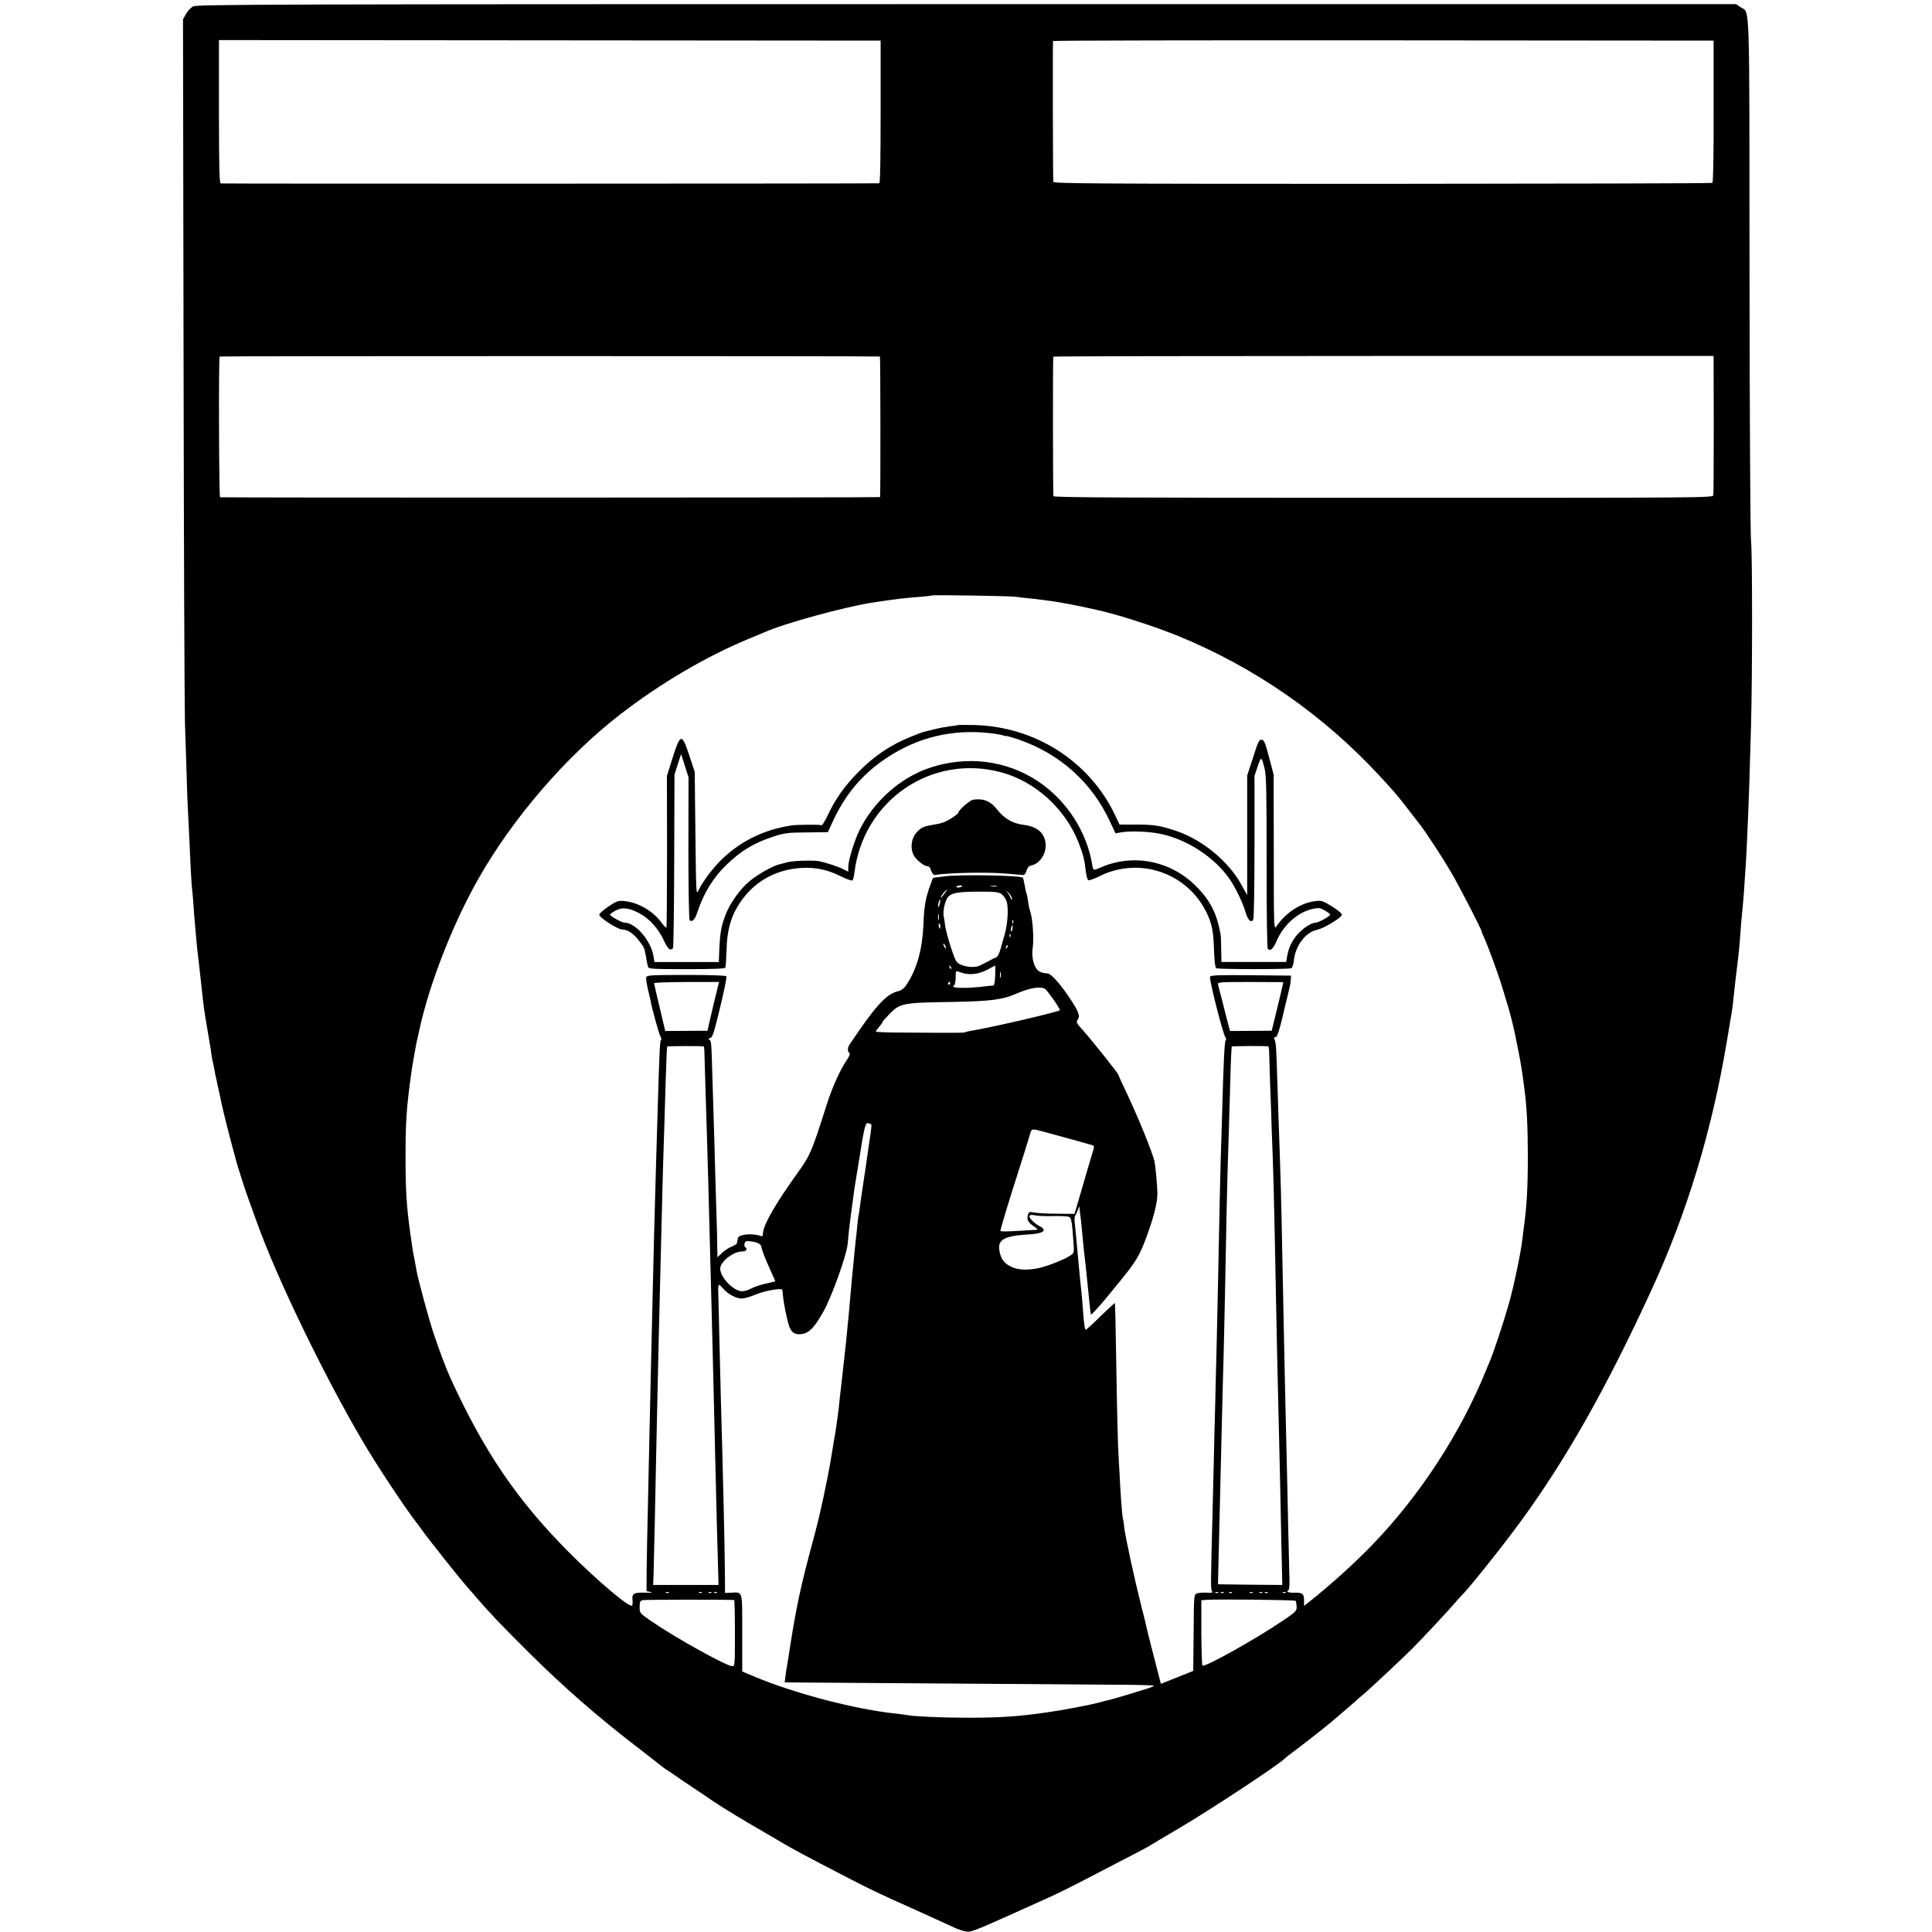 <?xml version="1.0" standalone="no"?>
<!DOCTYPE svg PUBLIC "-//W3C//DTD SVG 20010904//EN"
 "http://www.w3.org/TR/2001/REC-SVG-20010904/DTD/svg10.dtd">
<svg version="1.0" xmlns="http://www.w3.org/2000/svg"
 width="1403pt" height="1403pt" viewBox="0 0 1403 1403"
 preserveAspectRatio="xMidYMid meet">
<g transform="translate(0,1403) scale(0.1,-0.1)"
fill="#000000" stroke="none">
<path d="M1404 13984 c-17 -8 -41 -33 -53 -55 l-22 -39 4 -2463 c2 -1354 7
-2543 10 -2642 3 -99 9 -265 12 -370 5 -179 8 -247 20 -475 2 -52 7 -151 10
-220 4 -69 8 -136 10 -150 2 -14 7 -63 10 -110 3 -47 7 -105 10 -130 2 -25 7
-76 10 -115 6 -67 10 -106 20 -185 5 -48 14 -126 20 -180 12 -113 19 -169 35
-260 5 -30 12 -72 16 -94 3 -21 8 -48 10 -60 2 -11 7 -39 9 -61 3 -22 8 -47
10 -55 2 -8 7 -28 10 -45 2 -16 7 -41 10 -55 3 -14 8 -36 11 -50 3 -14 10 -45
15 -70 6 -25 13 -56 15 -70 7 -38 61 -255 85 -340 11 -41 22 -82 24 -90 5 -22
75 -241 85 -265 4 -11 33 -92 65 -180 145 -405 484 -1106 768 -1590 105 -178
298 -470 390 -590 4 -5 31 -41 59 -80 29 -38 57 -75 63 -82 5 -6 20 -24 32
-40 49 -64 161 -203 198 -246 22 -25 62 -71 90 -104 94 -109 169 -188 383
-401 246 -244 495 -461 767 -670 105 -81 192 -149 195 -152 3 -3 32 -23 64
-44 33 -21 64 -43 70 -48 6 -4 47 -32 91 -61 44 -29 109 -73 145 -98 57 -39
236 -148 340 -207 19 -11 82 -48 140 -82 101 -60 153 -88 510 -273 144 -75
248 -124 455 -216 98 -44 251 -114 303 -138 29 -14 70 -27 90 -30 38 -5 55 2
597 247 76 34 150 71 375 188 237 122 354 184 365 192 6 4 100 61 210 125 229
135 731 466 765 505 3 4 43 35 90 70 47 36 92 70 100 77 8 6 49 38 90 71 41
33 89 72 105 87 17 14 52 45 79 68 27 23 57 49 65 57 9 8 32 28 51 44 36 29
284 262 349 327 61 61 277 292 307 329 16 19 34 40 40 45 50 46 299 357 442
553 326 447 618 963 944 1672 259 562 440 1159 548 1805 16 99 32 190 34 202
3 12 7 48 11 80 8 84 19 174 34 298 6 44 12 109 15 145 3 36 8 101 11 145 4
44 8 91 10 105 2 14 6 68 10 120 3 52 8 120 10 150 3 30 7 109 10 175 3 66 7
167 10 225 5 110 10 261 21 650 10 368 10 1257 0 1340 -5 43 -10 881 -11 1935
-1 2048 4 1897 -64 1942 l-34 23 -5586 0 c-4988 0 -5589 -2 -5617 -16z m4991
-766 c0 -340 -3 -518 -10 -519 -30 -3 -4772 -4 -4782 -1 -10 3 -13 117 -13
523 l0 518 2402 -2 2403 -2 0 -517z m6049 4 c1 -333 -3 -516 -9 -520 -5 -4
-1084 -6 -2398 -7 -2115 0 -2387 2 -2388 15 -3 38 -5 1016 -2 1022 2 4 1082 6
2400 5 l2397 -2 0 -513z m-6054 -1781 c4 -1 5 -1004 1 -1021 -1 -4 -4769 -5
-4793 -1 -8 1 -11 1014 -3 1022 3 4 4780 4 4795 0z m6055 -491 c0 -272 -1
-504 -3 -515 -3 -20 -10 -20 -2395 -20 -1886 0 -2393 2 -2397 12 -4 10 -5 994
-1 1013 1 3 1080 5 2398 5 l2397 0 1 -495z m-5068 -1254 c17 -2 60 -8 95 -11
35 -3 74 -8 88 -10 14 -2 48 -6 75 -10 28 -4 59 -9 70 -11 11 -3 36 -7 55 -10
31 -5 111 -22 210 -44 153 -34 421 -121 590 -190 556 -229 1051 -573 1460
-1016 101 -109 126 -138 204 -239 42 -55 83 -107 89 -115 37 -46 165 -242 223
-341 62 -106 224 -420 224 -435 0 -3 7 -20 15 -37 32 -70 105 -269 139 -382
20 -66 40 -133 45 -150 10 -32 37 -144 45 -185 3 -14 14 -70 25 -125 19 -99
23 -125 41 -261 18 -136 25 -281 25 -494 0 -232 -8 -364 -31 -530 -3 -25 -7
-54 -8 -65 -9 -88 -64 -352 -98 -470 -43 -150 -111 -356 -145 -435 -8 -19 -19
-44 -23 -55 -184 -452 -477 -902 -820 -1259 -124 -129 -298 -287 -447 -406
l-53 -42 0 40 c0 49 -12 58 -72 56 -44 -1 -61 7 -40 20 4 2 7 35 6 73 -1 37
-5 205 -9 373 -3 168 -8 373 -10 455 -8 328 -22 947 -30 1385 -13 655 -13 642
-30 1130 -2 47 -6 184 -10 305 -7 227 -8 247 -20 278 -5 12 -3 17 6 15 12 -3
28 43 54 152 1 8 13 56 25 105 30 123 33 136 34 165 l1 25 -291 3 c-247 2
-293 0 -297 -12 -7 -18 96 -423 112 -439 6 -6 7 -15 2 -21 -9 -10 -16 -163
-26 -531 -2 -82 -7 -229 -10 -325 -5 -171 -9 -367 -20 -915 -3 -148 -8 -351
-10 -450 -3 -99 -7 -283 -10 -410 -4 -126 -8 -309 -10 -405 -2 -96 -7 -281
-10 -410 -13 -495 -14 -545 -3 -557 7 -9 -2 -11 -39 -9 -26 2 -58 -1 -70 -5
-23 -8 -23 -9 -25 -286 l-3 -277 -117 -47 -118 -47 -9 36 c-47 181 -92 357
-95 375 -2 12 -20 85 -40 162 -49 195 -114 495 -122 563 -3 31 -7 59 -9 62 -4
7 -12 101 -20 235 -2 50 -7 131 -10 180 -8 125 -13 347 -20 780 -3 203 -7 371
-9 372 -1 2 -49 -42 -106 -97 -56 -56 -104 -99 -106 -97 -7 7 -11 37 -19 132
-3 50 -8 106 -10 125 -2 19 -7 62 -10 95 -3 33 -8 80 -10 105 -10 105 -14 149
-20 215 -4 39 -8 87 -11 109 -2 21 0 44 5 50 4 6 13 25 19 41 10 29 10 29 12
5 1 -14 3 -33 5 -43 2 -10 6 -46 9 -80 3 -34 10 -105 15 -157 6 -52 13 -115
16 -140 7 -74 14 -142 20 -196 3 -28 7 -72 10 -98 2 -27 6 -50 8 -52 3 -4 80
81 137 152 9 11 46 57 83 102 102 125 133 176 176 292 59 157 87 267 86 335
-1 54 -13 187 -20 225 -12 62 -116 318 -206 509 -33 68 -59 126 -59 128 0 9
-198 257 -253 318 -50 54 -53 62 -41 79 20 30 8 60 -68 173 -67 98 -126 162
-151 164 -39 2 -64 12 -79 32 -25 33 -37 96 -29 150 11 69 0 221 -19 272 -4
11 -11 42 -14 69 -4 27 -9 53 -11 56 -2 4 -7 20 -9 36 -11 56 -15 77 -18 80
-18 17 -456 25 -568 10 l-85 -11 -22 -60 c-32 -89 -42 -147 -47 -275 -7 -177
-45 -320 -116 -430 -25 -40 -38 -50 -78 -61 -80 -22 -163 -115 -344 -387 -15
-23 -14 -50 3 -62 4 -3 -6 -26 -23 -50 -47 -69 -103 -194 -144 -320 -106 -335
-121 -371 -203 -485 -175 -244 -261 -394 -261 -457 0 -14 -5 -18 -15 -14 -58
22 -162 13 -166 -15 -1 -5 -3 -13 -4 -19 -1 -5 -3 -14 -4 -19 0 -5 -18 -16
-38 -24 -21 -8 -53 -29 -70 -46 l-33 -31 -1 57 c0 32 -2 101 -3 153 -2 52 -7
214 -11 360 -4 146 -8 306 -10 355 -2 50 -6 198 -10 330 -9 317 -9 315 -24
324 -9 6 -8 10 7 13 16 4 28 41 71 221 29 119 50 221 46 227 -4 6 -103 10
-291 10 -249 0 -285 -2 -291 -16 -3 -8 3 -50 13 -92 10 -42 19 -79 19 -82 6
-42 61 -241 71 -257 7 -12 9 -23 4 -25 -8 -3 -12 -92 -25 -538 -3 -85 -7 -234
-10 -330 -10 -324 -20 -733 -30 -1170 -2 -85 -6 -281 -10 -435 -4 -154 -8
-354 -10 -445 -2 -91 -7 -300 -10 -465 -4 -165 -8 -372 -9 -460 l-1 -160 30
-6 c18 -4 4 -6 -35 -5 -85 3 -101 -5 -97 -49 2 -18 1 -38 -2 -44 -14 -23 -259
184 -471 398 -369 373 -608 726 -850 1256 -30 65 -85 212 -124 330 -31 93
-109 381 -120 442 -9 52 -17 91 -21 113 -6 27 -9 46 -25 160 -28 201 -35 313
-35 560 0 255 6 348 41 604 4 34 32 192 38 221 3 11 12 53 21 94 71 331 243
773 430 1101 251 442 637 889 1030 1193 290 224 621 419 930 547 55 23 109 45
120 50 136 62 580 183 780 214 172 26 228 33 350 42 44 4 82 8 84 10 6 5 572
-4 608 -10z m-391 -2103 c-10 -10 -46 -11 -40 -1 3 4 15 8 26 8 12 0 18 -3 14
-7z m252 0 c-10 -2 -28 -2 -40 0 -13 2 -5 4 17 4 22 1 32 -1 23 -4z m111 -91
c0 -12 -3 -9 -10 8 -6 14 -18 34 -27 45 -9 12 -5 8 11 -7 15 -16 27 -36 26
-46z m-491 38 c-22 -30 -35 -41 -22 -17 9 16 36 47 41 47 2 0 -6 -13 -19 -30z
m414 -2 c14 -10 32 -34 38 -54 15 -44 8 -165 -14 -239 -8 -27 -21 -75 -30
-106 -10 -36 -22 -59 -33 -62 -10 -3 -41 -19 -68 -34 -28 -15 -57 -29 -65 -31
-36 -8 -90 -3 -123 13 -33 15 -38 24 -71 123 -19 59 -38 130 -42 157 -3 28 -8
59 -11 70 -7 38 9 112 30 139 27 33 74 41 247 41 93 0 121 -3 142 -17z m-448
-72 c-3 -15 -8 -25 -11 -23 -2 3 -1 17 3 31 3 15 8 25 11 23 2 -3 1 -17 -3
-31z m-7 -113 c-3 -10 -5 -2 -5 17 0 19 2 27 5 18 2 -10 2 -26 0 -35z m540
-25 c-3 -8 -6 -5 -6 6 -1 11 2 17 5 13 3 -3 4 -12 1 -19z m-529 -34 c-3 -14
-5 -12 -10 9 -3 19 -2 25 4 19 6 -6 8 -18 6 -28z m524 -11 c-3 -16 -7 -22 -10
-15 -4 13 4 42 11 42 2 0 2 -12 -1 -27z m-15 -55 c-3 -8 -6 -5 -6 6 -1 11 2
17 5 13 3 -3 4 -12 1 -19z m-467 -83 c0 -5 -5 -3 -10 5 -5 8 -10 20 -10 25 0
6 5 3 10 -5 5 -8 10 -19 10 -25z m441 2 c-10 -9 -11 -8 -5 6 3 10 9 15 12 12
3 -3 0 -11 -7 -18z m-403 -152 c-3 -3 -9 2 -12 12 -6 14 -5 15 5 6 7 -7 10
-15 7 -18z m319 -47 c-1 -40 -6 -73 -12 -74 -5 0 -35 -4 -65 -7 -138 -17 -255
-14 -222 7 7 4 12 30 12 58 0 44 2 49 18 43 70 -29 138 -25 212 13 30 16 56
30 57 31 1 0 1 -32 0 -71z m40 -15 c-3 -10 -5 -2 -5 17 0 19 2 27 5 18 2 -10
2 -26 0 -35z m-2052 -61 c-13 -49 -55 -226 -66 -277 l-11 -50 -153 -1 -154 -1
-40 169 c-23 94 -41 174 -41 178 0 5 106 8 236 9 l236 0 -7 -27z m1685 18 c0
-5 -5 -10 -11 -10 -5 0 -7 5 -4 10 3 6 8 10 11 10 2 0 4 -4 4 -10z m2413 -21
c-3 -16 -22 -96 -42 -177 l-36 -147 -152 -1 -151 -1 -12 46 c-7 25 -14 53 -16
61 -2 8 -15 60 -29 115 -15 55 -28 108 -30 117 -3 16 15 17 235 17 l239 -1 -6
-29z m-1722 -22 c20 -16 112 -148 106 -153 -12 -13 -513 -129 -647 -150 -19
-3 -39 -8 -43 -11 -4 -3 -94 -4 -200 -3 -106 1 -249 2 -319 2 -71 1 -128 4
-128 7 0 3 11 19 25 35 14 16 25 32 25 36 0 4 23 30 51 58 76 77 96 81 454 86
279 5 367 16 470 62 98 42 176 54 206 31z m-2481 -416 c3 0 6 -29 6 -63 2 -68
12 -424 19 -628 4 -140 13 -446 20 -740 3 -107 7 -278 10 -380 3 -102 7 -277
10 -390 9 -373 16 -663 20 -830 2 -91 7 -277 10 -415 4 -137 8 -298 10 -357
l3 -108 -238 0 -237 0 3 73 c1 39 5 212 9 382 3 171 8 389 10 485 2 96 7 303
10 460 3 157 8 357 10 445 5 208 15 607 20 810 5 228 15 560 20 700 2 66 7
217 10 335 4 118 8 217 10 220 2 4 247 5 265 1z m4100 0 c3 -1 5 -13 6 -28 1
-16 4 -131 8 -258 5 -126 10 -270 11 -320 12 -281 18 -534 30 -1165 6 -337 11
-543 30 -1345 2 -93 7 -311 10 -483 l7 -312 -233 2 -234 3 1 50 c3 128 17 692
19 790 2 61 6 229 9 375 4 146 8 333 11 415 2 83 7 283 10 445 11 579 15 767
20 940 7 212 12 386 20 669 3 118 8 217 10 221 3 4 245 6 265 1z m-2882 -566
c2 -2 -3 -50 -12 -107 -14 -97 -18 -124 -31 -215 -3 -21 -12 -81 -20 -133 -8
-52 -17 -115 -20 -140 -3 -25 -7 -52 -9 -60 -3 -8 -7 -46 -11 -85 -3 -38 -8
-81 -10 -95 -2 -14 -6 -56 -10 -95 -3 -38 -8 -86 -10 -105 -5 -43 -12 -123
-20 -215 -12 -136 -13 -151 -20 -215 -11 -121 -13 -135 -20 -195 -3 -33 -8
-73 -10 -90 -7 -65 -16 -152 -20 -180 -2 -16 -7 -57 -10 -90 -3 -33 -8 -76
-11 -95 -3 -19 -7 -51 -10 -70 -2 -19 -7 -46 -9 -60 -3 -14 -16 -95 -30 -180
-30 -176 -81 -414 -125 -575 -99 -364 -131 -517 -186 -880 -4 -22 -8 -49 -10
-60 -2 -11 -7 -41 -10 -66 l-6 -46 88 -1 c49 0 505 -4 1014 -7 509 -4 1072 -8
1252 -9 181 0 328 -4 328 -7 0 -3 -17 -11 -37 -18 -106 -33 -265 -81 -285 -85
-13 -3 -48 -11 -78 -20 -64 -17 -268 -56 -370 -70 -220 -32 -349 -40 -590 -40
-172 0 -395 10 -430 19 -8 2 -42 6 -75 10 -298 30 -742 146 -1037 270 l-88 37
0 279 c0 316 6 297 -83 293 l-42 -2 -1 162 c-1 88 -4 283 -8 431 -4 149 -9
351 -11 450 -3 99 -7 259 -10 355 -2 96 -7 299 -11 450 -3 151 -7 301 -8 333
-2 31 1 57 5 57 4 0 18 -13 32 -29 32 -38 93 -71 133 -71 18 0 63 13 101 29
66 28 191 50 194 34 1 -5 3 -21 4 -38 5 -50 25 -157 41 -211 17 -60 45 -80
100 -71 53 9 91 50 156 167 60 109 164 400 173 482 3 29 8 76 10 103 6 55 34
265 40 305 12 74 27 167 30 185 41 260 49 295 70 289 11 -4 21 -8 23 -9z
m1257 -55 c119 -32 329 -90 347 -96 14 -4 15 -10 7 -37 -9 -27 -51 -172 -118
-402 l-18 -60 -124 1 c-68 0 -143 4 -166 8 -40 8 -42 7 -49 -19 -8 -34 2 -53
46 -82 26 -18 29 -23 14 -24 -10 0 -57 -3 -104 -6 -114 -7 -149 -7 -155 -2 -2
3 32 120 76 260 86 271 125 394 140 447 12 37 12 37 104 12z m60 -611 c50 1
100 -1 112 -4 23 -5 27 -24 38 -181 6 -81 6 -82 -22 -101 -39 -28 -168 -79
-231 -92 -82 -17 -150 -14 -199 10 -49 24 -71 51 -83 105 -21 91 26 119 214
130 102 6 133 29 79 58 -42 21 -85 65 -77 77 4 7 19 8 43 3 20 -4 77 -7 126
-5z m-2137 -198 c12 -6 22 -19 22 -27 0 -17 27 -85 71 -182 16 -35 29 -64 29
-66 0 -2 -28 -9 -62 -16 -34 -6 -84 -23 -111 -36 -31 -16 -59 -23 -78 -20 -63
10 -149 104 -149 164 0 50 98 126 160 124 29 -1 42 19 21 32 -5 3 -7 15 -4 26
4 16 12 19 42 16 21 -2 47 -9 59 -15z m-651 -2537 c-3 -3 -12 -4 -19 -1 -8 3
-5 6 6 6 11 1 17 -2 13 -5z m240 0 c-3 -3 -12 -4 -19 -1 -8 3 -5 6 6 6 11 1
17 -2 13 -5z m70 0 c-3 -3 -12 -4 -19 -1 -8 3 -5 6 6 6 11 1 17 -2 13 -5z m40
0 c-3 -3 -12 -4 -19 -1 -8 3 -5 6 6 6 11 1 17 -2 13 -5z m3640 0 c-3 -3 -12
-4 -19 -1 -8 3 -5 6 6 6 11 1 17 -2 13 -5z m40 0 c-3 -3 -12 -4 -19 -1 -8 3
-5 6 6 6 11 1 17 -2 13 -5z m60 0 c-3 -3 -12 -4 -19 -1 -8 3 -5 6 6 6 11 1 17
-2 13 -5z m150 0 c-3 -3 -12 -4 -19 -1 -8 3 -5 6 6 6 11 1 17 -2 13 -5z m70 0
c-3 -3 -12 -4 -19 -1 -8 3 -5 6 6 6 11 1 17 -2 13 -5z m40 0 c-3 -3 -12 -4
-19 -1 -8 3 -5 6 6 6 11 1 17 -2 13 -5z m130 0 c-3 -3 -12 -4 -19 -1 -8 3 -5
6 6 6 11 1 17 -2 13 -5z m-4006 -53 c4 -1 6 -109 6 -241 0 -225 -1 -240 -18
-240 -42 0 -417 208 -589 327 -85 59 -85 59 -85 103 0 38 3 45 23 50 17 4 617
4 663 1z m4077 -6 c4 -4 7 -22 8 -41 1 -33 -4 -38 -100 -103 -199 -135 -569
-342 -584 -326 -4 4 -7 112 -8 240 l0 234 35 3 c70 6 643 0 649 -7z"/>
<path d="M6958 8765 c-2 -2 -28 -6 -58 -9 -30 -4 -82 -13 -115 -22 -33 -8 -64
-16 -70 -17 -37 -9 -151 -57 -205 -85 -106 -57 -190 -120 -280 -212 -95 -96
-161 -188 -218 -308 -22 -45 -42 -79 -45 -75 -6 6 -176 5 -217 -1 -204 -30
-377 -116 -518 -256 -59 -59 -131 -155 -159 -214 -18 -38 -18 -36 -23 410 l-5
449 -38 115 c-56 169 -65 168 -125 -20 l-39 -125 1 -548 c0 -302 -2 -551 -5
-553 -3 -2 -21 16 -39 41 -60 80 -166 141 -262 151 -50 5 -57 2 -118 -38 -36
-24 -66 -50 -68 -60 -4 -19 133 -108 167 -108 35 0 77 -26 114 -72 46 -58 46
-58 58 -125 5 -32 12 -65 15 -74 4 -15 33 -17 279 -17 190 0 277 3 282 11 3 6
7 60 9 121 3 165 37 272 120 382 101 133 250 211 424 221 105 6 192 -13 291
-63 39 -19 75 -32 80 -27 4 4 11 31 14 58 65 522 557 860 1060 728 250 -65
471 -265 568 -513 35 -92 41 -113 53 -215 4 -27 11 -53 17 -57 6 -3 41 9 79
28 294 148 649 24 786 -276 34 -74 44 -129 48 -259 3 -81 8 -127 16 -132 15
-9 531 -9 546 0 7 4 15 29 18 57 12 109 85 204 169 222 47 10 170 83 179 107
3 9 -20 30 -69 61 -70 43 -78 46 -125 40 -105 -13 -215 -85 -282 -185 -17 -25
-18 -2 -18 539 l-1 565 -33 125 c-28 106 -36 125 -53 128 -19 3 -26 -11 -63
-128 l-43 -132 0 -434 0 -434 -46 82 c-92 164 -276 316 -461 381 -123 42 -172
50 -317 49 l-103 0 -31 66 c-186 393 -581 646 -1025 657 -62 1 -114 1 -116 0z
m232 -59 c30 -3 70 -10 88 -15 17 -5 32 -8 32 -6 0 2 37 -9 83 -24 302 -103
536 -312 668 -598 l40 -85 42 8 c65 11 200 6 283 -11 196 -41 395 -171 505
-331 43 -63 94 -170 114 -238 17 -58 40 -80 56 -55 5 8 9 246 9 530 l0 515 24
70 c25 74 27 73 50 -21 12 -49 14 -170 14 -678 0 -381 3 -622 9 -628 18 -18
39 1 62 54 49 118 155 213 262 236 46 10 55 9 90 -11 21 -12 39 -25 39 -29 0
-12 -84 -59 -104 -59 -33 0 -94 -40 -135 -87 -42 -49 -65 -100 -75 -164 l-6
-35 -235 0 -235 0 -2 91 c0 49 -2 95 -3 100 -26 159 -76 258 -184 364 -184
182 -456 234 -689 131 -49 -22 -54 -21 -59 12 -38 246 -187 477 -398 616 -228
151 -513 186 -781 97 -215 -71 -412 -246 -514 -457 -37 -76 -80 -217 -80 -264
l0 -34 -38 19 c-35 18 -119 45 -173 57 -41 8 -182 4 -224 -6 -22 -6 -51 -13
-63 -16 -47 -10 -160 -73 -220 -124 -67 -56 -139 -156 -171 -238 -37 -94 -44
-139 -50 -322 l-1 -26 -234 0 -234 0 -6 40 c-18 115 -131 246 -212 246 -19 0
-104 47 -104 58 0 4 17 17 38 28 48 28 98 23 175 -18 74 -40 138 -111 178
-198 30 -63 46 -77 66 -56 4 4 8 290 9 634 l2 627 24 75 24 74 27 -84 27 -85
-1 -514 c0 -289 4 -518 9 -523 18 -18 39 4 57 60 46 138 116 252 212 343 108
104 197 157 343 205 77 25 100 28 239 29 l153 2 27 59 c93 209 219 360 398
479 226 151 480 212 753 181z"/>
<path d="M7068 8223 c-25 -4 -108 -76 -108 -94 0 -5 -24 -24 -54 -43 -39 -25
-73 -37 -127 -45 -73 -12 -88 -19 -123 -56 -38 -42 -48 -113 -21 -165 18 -34
74 -80 99 -80 9 0 19 -8 22 -17 9 -29 22 -48 31 -47 103 17 400 22 533 9 47
-4 94 -8 105 -9 14 -1 23 8 29 31 7 23 18 34 35 38 70 15 119 102 101 178 -15
69 -67 106 -162 118 -74 9 -138 47 -186 109 -47 62 -99 83 -174 73z"/>
</g>
</svg>
